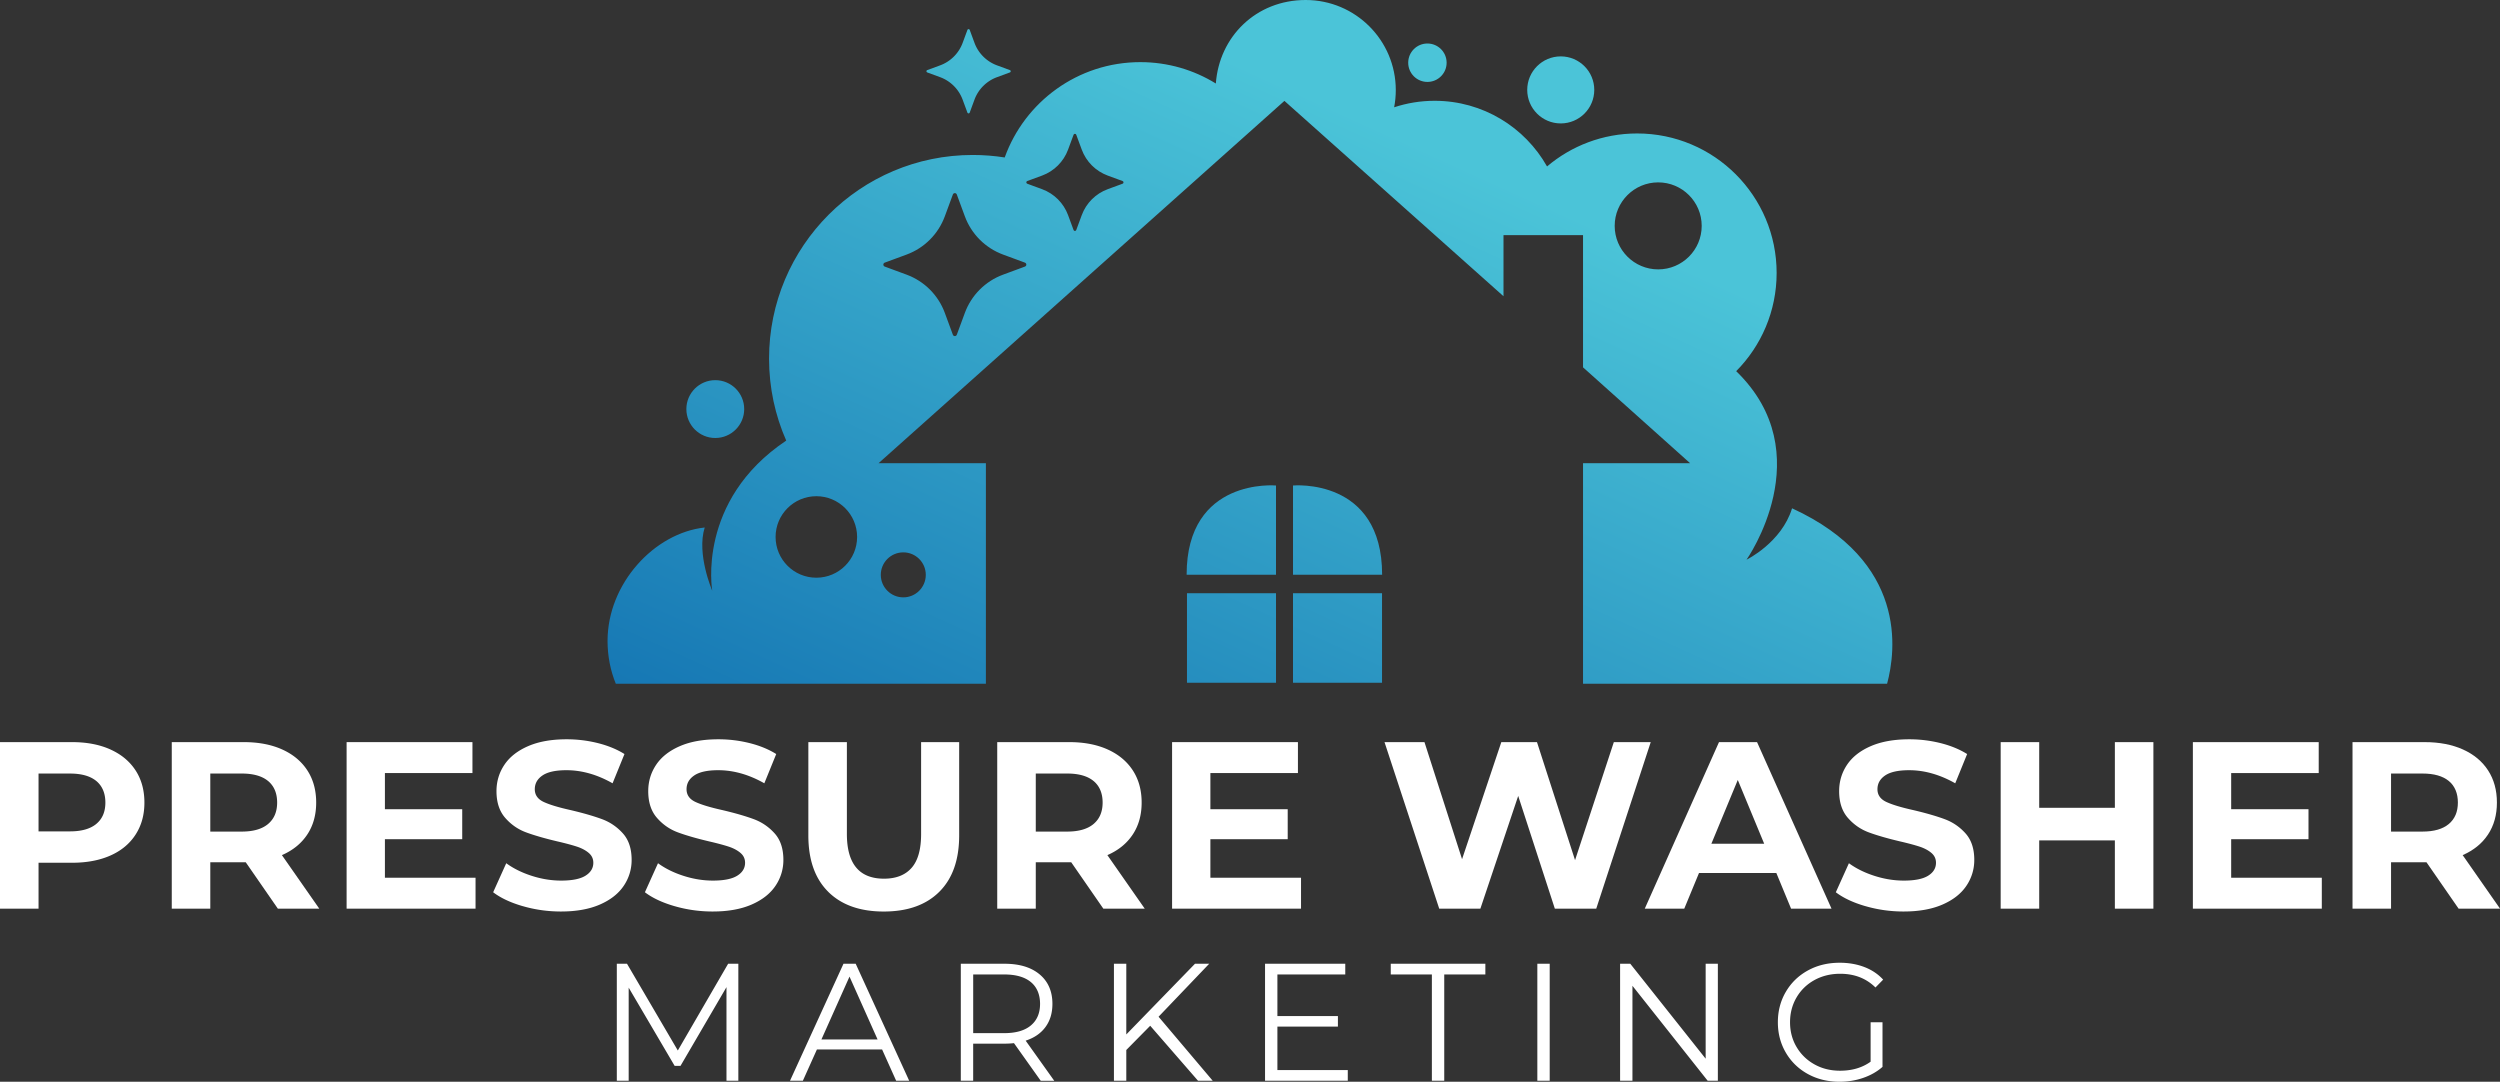 <svg xmlns="http://www.w3.org/2000/svg" xmlns:xlink="http://www.w3.org/1999/xlink" viewBox="0 0 1552.7 671.86" xmlns:v="https://vecta.io/nano"><rect x="0" y="0" width="1552.7" height="671.86" fill="#333333" stroke="none"/><defs><linearGradient id="A" x1="611.75" y1="732.09" x2="900.56" y2="98.57" gradientUnits="userSpaceOnUse"><stop offset="0" stop-color="#035ca7"/><stop offset="1" stop-color="#4bc4d8"/></linearGradient><linearGradient id="B" x1="593.74" y1="723.87" x2="882.55" y2="90.35" xlink:href="#A"/><linearGradient id="C" x1="641.01" y1="745.42" x2="929.81" y2="111.91" xlink:href="#A"/><linearGradient id="D" x1="666.26" y1="756.94" x2="955.08" y2="123.42" xlink:href="#A"/><linearGradient id="E" x1="652.59" y1="750.69" x2="941.39" y2="117.18" xlink:href="#A"/><linearGradient id="F" x1="577.65" y1="716.52" x2="866.45" y2="83.02" xlink:href="#A"/><linearGradient id="G" x1="343.69" y1="609.88" x2="632.5" y2="-23.64" xlink:href="#A"/><linearGradient id="H" x1="622.84" y1="737.14" x2="911.65" y2="103.62" xlink:href="#A"/><linearGradient id="I" x1="292.65" y1="586.62" x2="581.46" y2="-46.91" xlink:href="#A"/><path id="J" d="M295.35 545.14v19.21h-80.08V460.92h78.16v19.21h-54.37v22.46h48.02v18.62h-48.02v23.93h56.29z"/></defs><path d="M737.21 368.44h55.29v55.6h-55.29z" fill="url(#A)"/><path d="m736.99,356.94h55.51v-55.4s-55.51-5.16-55.51,55.4Z" fill="url(#B)"/><path d="m803.06,301.54v55.4h55.35c0-60.57-55.35-55.4-55.35-55.4Z" fill="url(#C)"/><path d="M803.06 368.44h55.29v55.6h-55.29z" fill="url(#D)"/><path d="m969.35,76.66c11.5,0,20.82-9.32,20.82-20.82s-9.32-20.82-20.82-20.82-20.82,9.32-20.82,20.82,9.32,20.82,20.82,20.82Z" fill="url(#E)"/><circle cx="886.54" cy="38.95" r="11.93" fill="url(#F)"/><path d="M575.88 44.98l8.01 2.95c6.49 2.39 11.6 7.51 13.99 13.99l2.96 8.01c.11.3.39.5.71.5a.77.77 0 0 0 .72-.5l2.95-8.01c2.39-6.49 7.51-11.6 14-13.99l8.01-2.95a.77.77 0 0 0 0-1.44l-8.01-2.95c-6.48-2.39-11.6-7.5-13.99-13.99l-2.95-8.01a.77.77 0 0 0-.72-.5c-.32 0-.61.2-.71.5l-2.96 8.01a23.59 23.59 0 0 1-13.99 13.99l-8.01 2.95a.77.77 0 0 0 0 1.44z" fill="url(#G)"/><path d="m1113.02,315.68c-6.55,21.38-28.29,31.94-28.29,31.94,0,0,46.59-65.85-6.42-117.09,15.53-15.66,25.12-37.21,25.12-61,0-47.85-38.79-86.64-86.64-86.64-21.33,0-40.86,7.71-55.95,20.49-13.74-24.34-39.85-40.78-69.8-40.78-8.79,0-17.25,1.42-25.16,4.04.67-3.46,1.02-7.03,1.02-10.69,0-30.9-25.05-55.95-55.96-55.95s-53.71,22.87-55.8,51.87c-13.64-8.42-29.71-13.28-46.91-13.28-38.79,0-71.81,24.69-84.22,59.21-6.47-1.02-13.1-1.55-19.86-1.55-69.86,0-126.5,56.64-126.5,126.5,0,18.11,3.81,35.32,10.66,50.9-55.83,37.35-45.94,93.24-45.94,93.24,0,0-9.89-22.81-4.68-39.27-31.3,3.41-60.35,34.81-60.35,70.46,0,9.4,1.82,18.51,5.13,26.58h229.85v-136.98h-66.65l252.06-225.02,136.07,121.33v-37.95h49.39v82.11l66.5,59.53h-66.5v136.98h188.85c5.52-20.5,12.76-76-59.04-108.97Zm-552,27.38c7.72,0,13.97,6.26,13.97,13.97s-6.26,13.98-13.97,13.98-13.98-6.26-13.98-13.98,6.26-13.97,13.98-13.97Zm-54.01,15.74c-13.98,0-25.31-11.33-25.31-25.31s11.33-25.31,25.31-25.31,25.32,11.33,25.32,25.31-11.33,25.31-25.32,25.31Zm129.57-193.24l-13.59,5.02c-11,4.06-19.67,12.73-23.73,23.73l-5.01,13.59c-.19.51-.68.85-1.22.85s-1.03-.34-1.22-.85l-5.01-13.59c-4.05-11-12.73-19.67-23.73-23.73l-13.59-5.02c-.51-.19-.85-.67-.85-1.22s.34-1.03.85-1.22l13.59-5.01c11-4.06,19.68-12.73,23.73-23.73l5.01-13.59c.19-.51.68-.85,1.22-.85s1.03.34,1.22.85l5.01,13.59c4.06,11,12.73,19.67,23.73,23.73l13.59,5.01c.51.19.85.68.85,1.22s-.34,1.03-.85,1.22Zm60.64-51.46l-9.24,3.4c-7.48,2.76-13.37,8.65-16.13,16.13l-3.41,9.24c-.13.34-.46.58-.83.58s-.7-.23-.83-.58l-3.41-9.24c-2.76-7.48-8.65-13.37-16.13-16.13l-9.24-3.4c-.35-.13-.58-.46-.58-.83s.23-.7.58-.83l9.24-3.4c7.47-2.76,13.37-8.65,16.13-16.13l3.41-9.23c.13-.35.46-.58.83-.58s.7.23.83.58l3.41,9.23c2.76,7.48,8.65,13.37,16.13,16.13l9.24,3.4c.35.13.58.46.58.83s-.23.7-.58.83Zm332.65,53.21c-14.92,0-27.02-12.1-27.02-27.02s12.1-27.02,27.02-27.02,27.02,12.1,27.02,27.02-12.1,27.02-27.02,27.02Z" fill="url(#H)"/><path d="m444.25,272.03c9.92,0,17.96-8.04,17.96-17.96s-8.04-17.96-17.96-17.96-17.96,8.04-17.96,17.96,8.04,17.96,17.96,17.96Z" fill="url(#I)"/><g fill="#fff"><path d="M458.57 598.56v72.67h-7.37v-58.14l-28.55 48.9h-3.64l-28.55-48.59v57.83h-7.37v-72.67h6.33l31.56 53.88 31.25-53.88h6.34zm89.28 53.26h-40.49l-8.72 19.41h-7.99l33.22-72.67h7.58l33.23 72.67h-8.1l-8.72-19.41zm-2.8-6.23l-17.44-39.04-17.44 39.04h34.88zm101.32 25.65l-16.61-23.36a52.17 52.17 0 0 1-5.82.31h-19.52v23.05h-7.68v-72.67h27.2c9.27 0 16.55 2.22 21.81 6.65s7.89 10.52 7.89 18.27c0 5.68-1.44 10.47-4.32 14.38-2.87 3.91-6.97 6.73-12.3 8.46l17.76 24.92h-8.41zm-6.12-34.36c3.8-3.18 5.71-7.65 5.71-13.39s-1.91-10.4-5.71-13.54c-3.81-3.15-9.32-4.73-16.51-4.73h-19.31v36.44h19.31c7.2 0 12.7-1.59 16.51-4.78zm74.12.2l-14.85 15.05v19.1h-7.68v-72.67h7.68v43.92l42.67-43.92h8.83l-31.46 32.91 33.63 39.76h-9.13l-29.7-34.16zm122.71 27.51v6.64h-51.39v-72.67h49.83v6.65h-42.15v25.85h37.58v6.54h-37.58v26.99h43.71zm52.23-59.38h-25.54v-6.65h58.76v6.65h-25.54v66.03h-7.68v-66.03zm65.5-6.65h7.68v72.67h-7.68v-72.67zm112.12 0v72.67h-6.33l-46.72-58.97v58.97h-7.67v-72.67h6.32l46.82 58.97v-58.97h7.58zm94.89 36.34h7.37v27.72c-3.39 2.98-7.41 5.26-12.05 6.85-4.63 1.6-9.52 2.39-14.64 2.39-7.26 0-13.8-1.6-19.62-4.78-5.81-3.18-10.38-7.59-13.7-13.24-3.32-5.64-4.98-11.96-4.98-18.94s1.66-13.31 4.98-18.95 7.89-10.05 13.7-13.23c5.81-3.19 12.39-4.78 19.72-4.78 5.54 0 10.63.88 15.27 2.65 4.63 1.76 8.55 4.38 11.72 7.84l-4.78 4.88c-5.74-5.68-13.05-8.52-21.91-8.52-5.88 0-11.19 1.3-15.93 3.89-4.74 2.6-8.46 6.2-11.16 10.8-2.7 4.61-4.05 9.75-4.05 15.42s1.35 10.8 4.05 15.36c2.7 4.57 6.4 8.17 11.11 10.8s10 3.94 15.88 3.94c7.48 0 13.81-1.86 19-5.6v-24.5zM68.63 465.51c6.75 3.05 11.94 7.39 15.59 13 3.64 5.62 5.47 12.26 5.47 19.95s-1.83 14.21-5.47 19.87-8.84 10-15.59 13-14.7 4.51-23.86 4.51H23.94v28.51H0V460.92h44.77c9.16 0 17.11 1.53 23.86 4.58zm-8.79 46.17c3.74-3.1 5.61-7.51 5.61-13.22s-1.87-10.27-5.61-13.37c-3.75-3.1-9.21-4.65-16.4-4.65h-19.5v35.91h19.5c7.19 0 12.66-1.55 16.4-4.66zm112.73 52.67l-19.94-28.81h-22.02v28.81h-23.93V460.92h44.77c9.16 0 17.12 1.53 23.86 4.58 6.75 3.05 11.94 7.39 15.59 13 3.64 5.62 5.47 12.26 5.47 19.95s-1.85 14.31-5.54 19.87c-3.7 5.57-8.94 9.82-15.74 12.78l23.2 33.24h-25.71zm-6.06-79.27c-3.74-3.1-9.21-4.65-16.4-4.65h-19.5v36.05h19.5c7.19 0 12.66-1.58 16.4-4.73s5.62-7.58 5.62-13.3-1.87-10.27-5.62-13.37z"/><use xlink:href="#J"/><path d="M324.68 562.8c-7.63-2.22-13.77-5.1-18.39-8.64l8.13-18.03c4.43 3.25 9.7 5.86 15.81 7.83 6.1 1.97 12.21 2.96 18.32 2.96 6.8 0 11.82-1.01 15.07-3.03s4.88-4.7 4.88-8.05c0-2.46-.96-4.51-2.88-6.13s-4.38-2.93-7.39-3.91-7.07-2.07-12.19-3.25c-7.88-1.87-14.33-3.74-19.36-5.61-5.02-1.87-9.34-4.88-12.93-9.01-3.59-4.14-5.39-9.65-5.39-16.55 0-6.01 1.63-11.45 4.88-16.33s8.15-8.74 14.7-11.6 14.55-4.29 24.01-4.29c6.6 0 13.05.79 19.35 2.36 6.3 1.58 11.82 3.84 16.55 6.8l-7.39 18.17c-9.55-5.42-19.11-8.13-28.66-8.13-6.7 0-11.65 1.09-14.85 3.25-3.2 2.17-4.8 5.02-4.8 8.57s1.85 6.18 5.54 7.9c3.7 1.73 9.33 3.42 16.92 5.1 7.88 1.87 14.33 3.74 19.36 5.61 5.02 1.87 9.33 4.83 12.93 8.86 3.6 4.04 5.39 9.51 5.39 16.4a28.25 28.25 0 0 1-4.95 16.18c-3.3 4.88-8.25 8.74-14.85 11.6s-14.63 4.29-24.08 4.29c-8.18 0-16.08-1.11-23.72-3.33zm94.26 0c-7.63-2.22-13.77-5.1-18.4-8.64l8.13-18.03c4.43 3.25 9.7 5.86 15.81 7.83 6.1 1.97 12.21 2.96 18.32 2.96 6.8 0 11.82-1.01 15.07-3.03s4.88-4.7 4.88-8.05c0-2.46-.96-4.51-2.88-6.13s-4.38-2.93-7.39-3.91-7.07-2.07-12.19-3.25c-7.88-1.87-14.33-3.74-19.36-5.61-5.02-1.87-9.34-4.88-12.93-9.01-3.6-4.14-5.39-9.65-5.39-16.55 0-6.01 1.63-11.45 4.88-16.33s8.15-8.74 14.7-11.6 14.55-4.29 24.01-4.29c6.6 0 13.05.79 19.35 2.36 6.3 1.58 11.82 3.84 16.55 6.8l-7.39 18.17c-9.55-5.42-19.11-8.13-28.66-8.13-6.7 0-11.65 1.09-14.85 3.25-3.2 2.17-4.8 5.02-4.8 8.57s1.85 6.18 5.54 7.9c3.7 1.73 9.33 3.42 16.92 5.1 7.88 1.87 14.33 3.74 19.36 5.61 5.02 1.87 9.33 4.83 12.93 8.86 3.6 4.04 5.39 9.51 5.39 16.4a28.25 28.25 0 0 1-4.95 16.18c-3.3 4.88-8.25 8.74-14.85 11.6s-14.63 4.29-24.08 4.29c-8.18 0-16.08-1.11-23.72-3.33zm95.45-8.94c-8.23-8.17-12.34-19.85-12.34-35.02v-57.92h23.93v57.03c0 18.52 7.68 27.78 23.05 27.78 7.48 0 13.2-2.24 17.14-6.72s5.91-11.5 5.91-21.05v-57.03h23.64v57.92c0 15.17-4.12 26.84-12.34 35.02s-19.72 12.26-34.5 12.26-26.28-4.09-34.5-12.26zm170.87 10.49l-19.94-28.81H643.3v28.81h-23.94V460.92h44.77c9.16 0 17.12 1.53 23.86 4.58s11.94 7.39 15.59 13c3.64 5.62 5.47 12.26 5.47 19.95s-1.85 14.31-5.54 19.87c-3.7 5.57-8.94 9.82-15.74 12.78l23.2 33.24h-25.71zm-6.06-79.27c-3.75-3.1-9.21-4.65-16.4-4.65h-19.5v36.05h19.5c7.19 0 12.66-1.58 16.4-4.73s5.62-7.58 5.62-13.3-1.88-10.27-5.62-13.37z"/><use xlink:href="#J" x="512.69"/><path d="M1025.23 460.93l-33.84 103.43h-25.71l-22.76-70.03-23.49 70.03h-25.56l-33.98-103.43h24.82l23.34 72.69 24.38-72.69h22.16l23.64 73.29 24.08-73.29h22.9zm78.01 81.26h-48.02l-9.16 22.16h-24.53l46.1-103.43h23.64l46.25 103.43h-25.12l-9.16-22.16zm-7.54-18.17l-16.4-39.6-16.4 39.6h32.8zm62.88 38.78c-7.63-2.22-13.77-5.1-18.39-8.64l8.13-18.03c4.43 3.25 9.7 5.86 15.81 7.83s12.21 2.96 18.32 2.96c6.8 0 11.82-1.01 15.07-3.03s4.88-4.7 4.88-8.05c0-2.46-.96-4.51-2.88-6.13s-4.38-2.93-7.39-3.91-7.07-2.07-12.19-3.25c-7.88-1.87-14.33-3.74-19.36-5.61-5.02-1.87-9.33-4.88-12.93-9.01-3.6-4.14-5.39-9.65-5.39-16.55 0-6.01 1.62-11.45 4.87-16.33s8.15-8.74 14.7-11.6 14.56-4.29 24.01-4.29c6.6 0 13.05.79 19.36 2.36 6.3 1.58 11.82 3.84 16.55 6.8l-7.39 18.17c-9.56-5.42-19.11-8.13-28.66-8.13-6.7 0-11.65 1.09-14.85 3.25-3.2 2.17-4.8 5.02-4.8 8.57s1.85 6.18 5.54 7.9c3.69 1.73 9.33 3.42 16.92 5.1 7.88 1.87 14.33 3.74 19.35 5.61 5.03 1.87 9.33 4.83 12.93 8.86 3.59 4.04 5.39 9.51 5.39 16.4a28.25 28.25 0 0 1-4.95 16.18c-3.3 4.88-8.25 8.74-14.85 11.6s-14.63 4.29-24.08 4.29c-8.18 0-16.08-1.11-23.71-3.33zm178.85-101.87v103.43h-23.93v-42.4h-46.99v42.4h-23.93V460.93h23.93v40.78h46.99v-40.78h23.93z"/><use xlink:href="#J" x="1146.68"/><path d="M1526.99 564.35l-19.95-28.81h-22.01v28.81h-23.93V460.92h44.77c9.16 0 17.11 1.53 23.86 4.58s11.94 7.39 15.58 13c3.64 5.62 5.47 12.26 5.47 19.95s-1.85 14.31-5.54 19.87c-3.69 5.57-8.94 9.82-15.73 12.78l23.2 33.24H1527zm-6.06-79.27c-3.75-3.1-9.21-4.65-16.4-4.65h-19.5v36.05h19.5c7.19 0 12.66-1.58 16.4-4.73s5.61-7.58 5.61-13.3-1.87-10.27-5.61-13.37z"/></g></svg>
